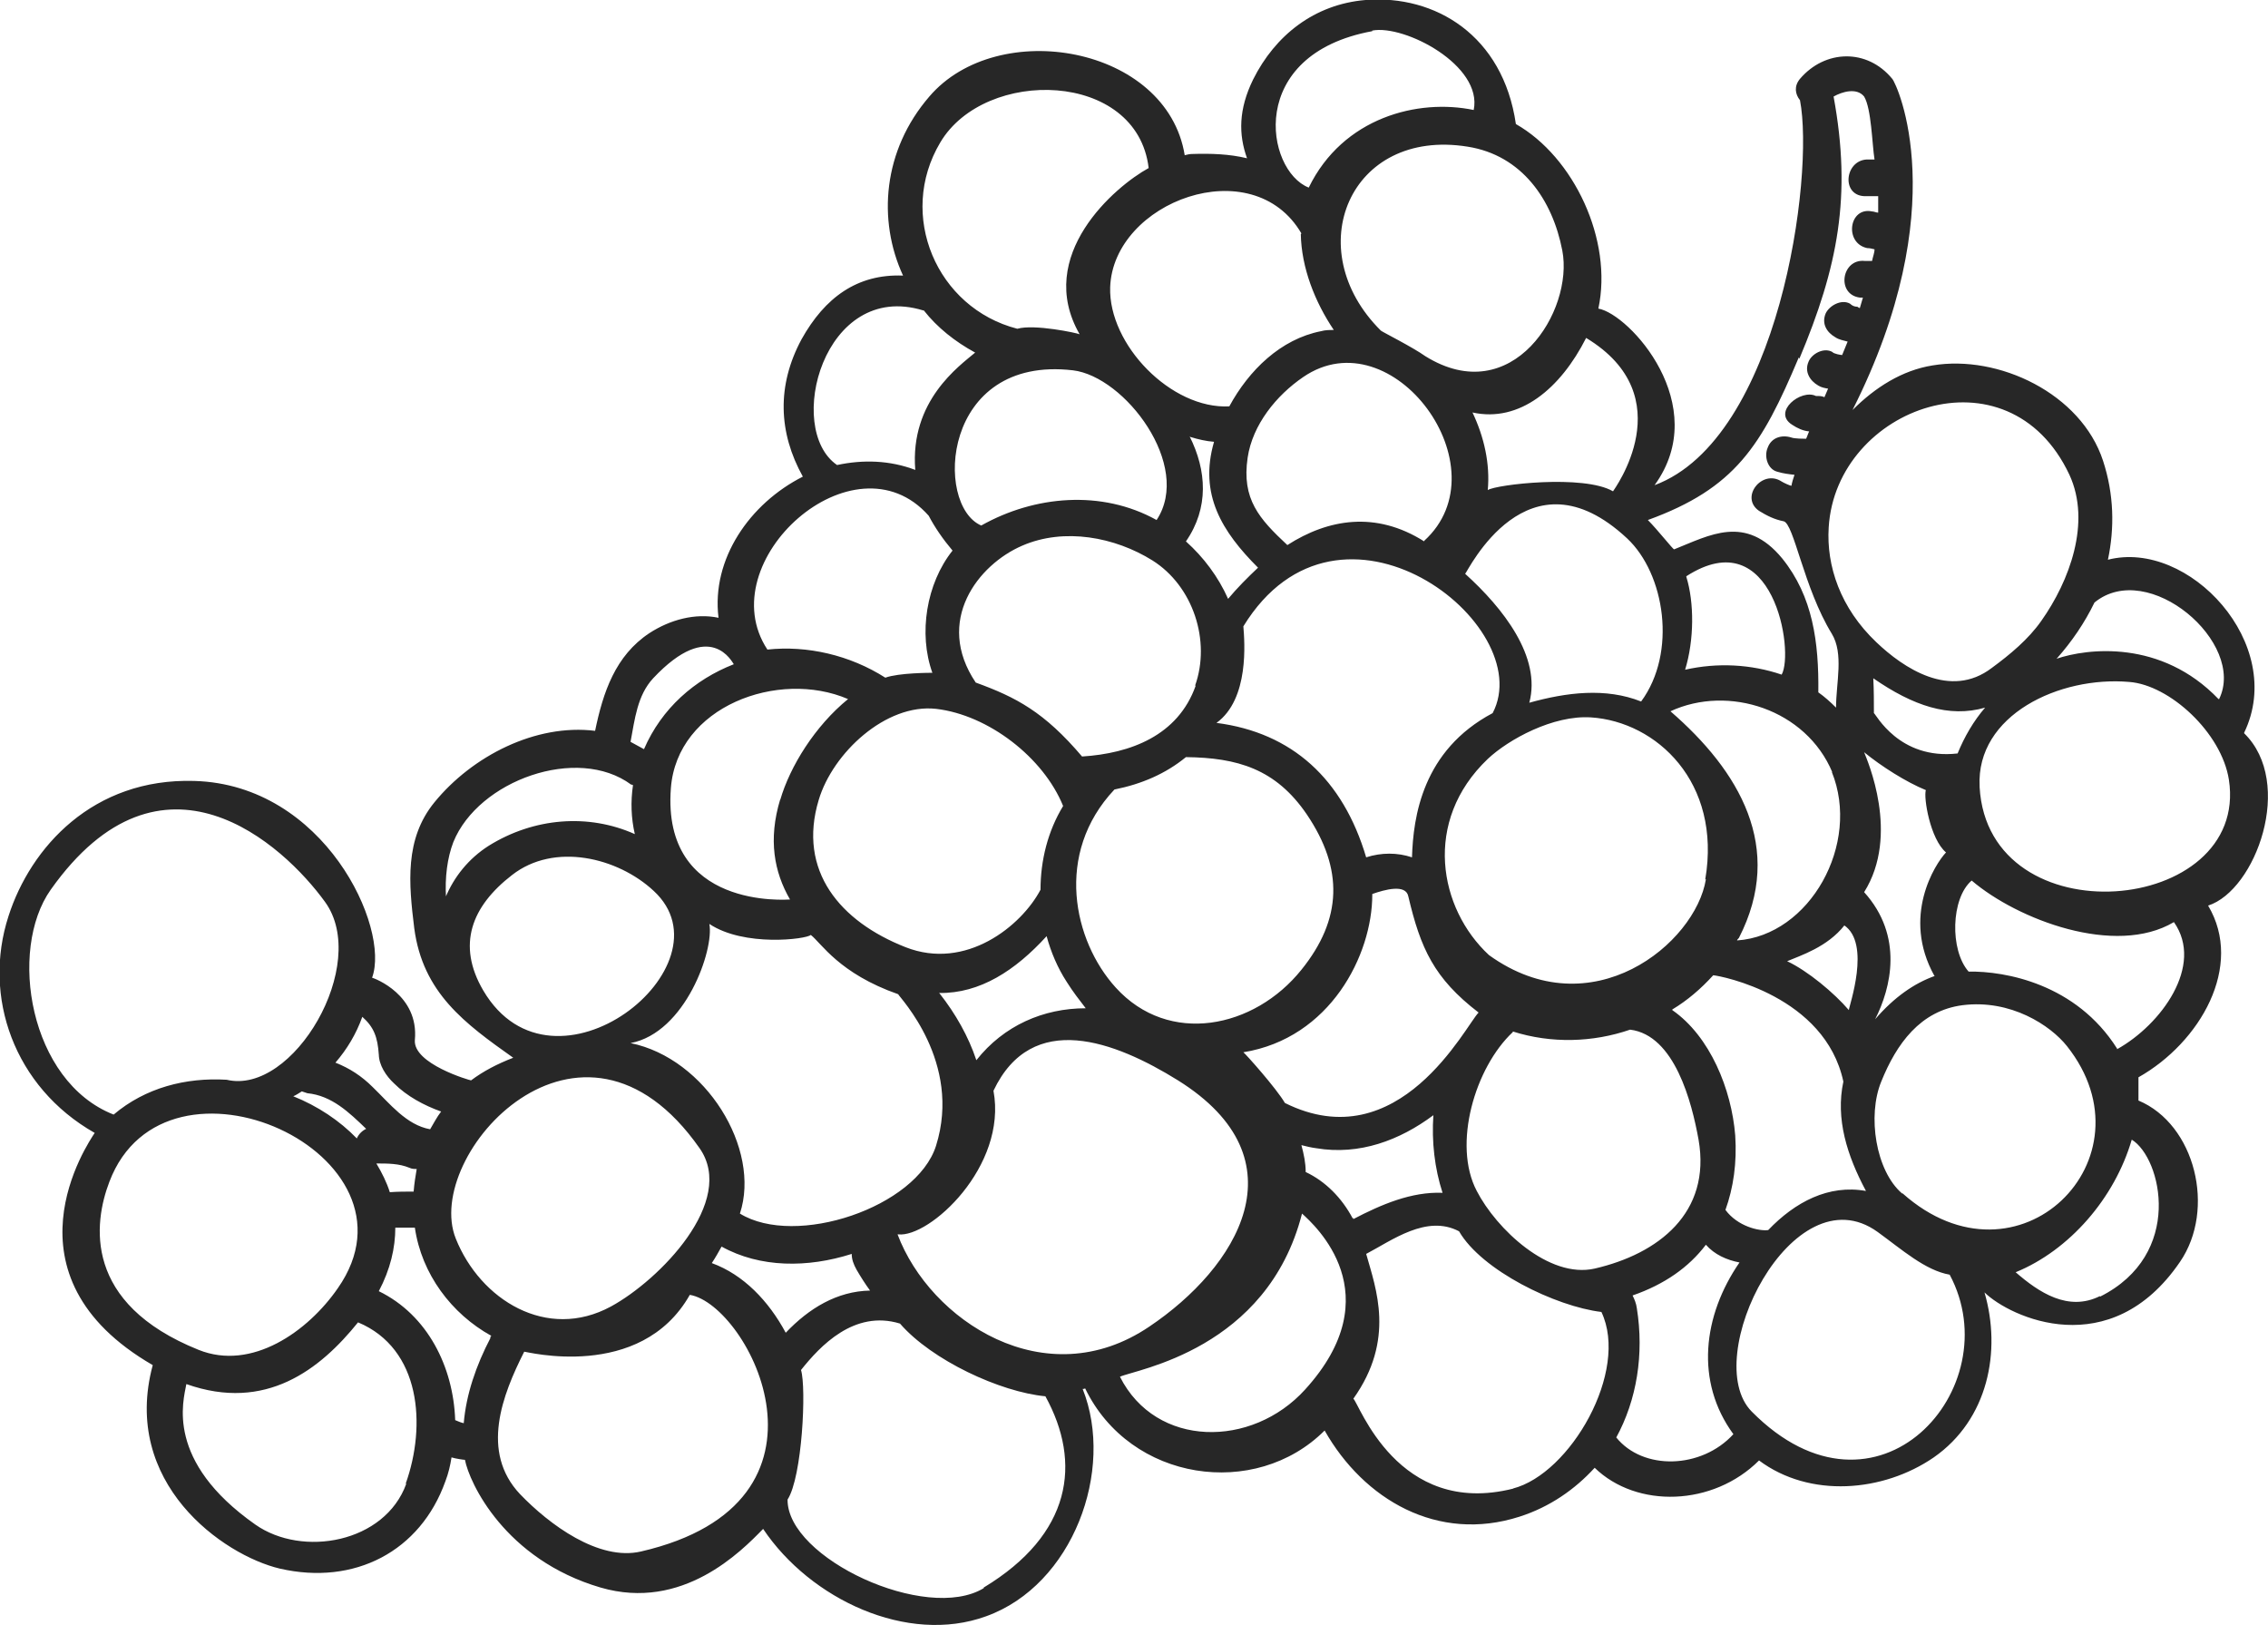 <?xml version="1.0" encoding="UTF-8"?>
<svg id="Layer_1" data-name="Layer 1" xmlns="http://www.w3.org/2000/svg" viewBox="0 0 37.12 26.6">
  <defs>
    <style>
      .cls-1 {
        fill: #272727;
      }
    </style>
  </defs>
  <path class="cls-1" d="M36.73,11.99c.7-1.45-.91-3.17-2.23-2.83,.11-.52,.1-1.07-.08-1.62-.36-1.1-1.71-1.74-2.79-1.56-.5,.08-.94,.36-1.31,.73,1.67-3.31,.73-5.33,.65-5.42-.41-.5-1.1-.48-1.51,0-.1,.12-.08,.25,0,.35,.24,1.24-.34,5.54-2.38,6.3,.95-1.31-.41-2.8-.92-2.89,.24-1.12-.4-2.48-1.35-3.02C24.6,.58,23.49-.09,22.35,0c-.84,.07-1.48,.58-1.84,1.3-.24,.49-.24,.9-.1,1.29-.29-.07-.59-.08-.9-.07-.04,0-.08,.01-.12,.02-.29-1.79-3.06-2.27-4.18-.96-.76,.88-.85,2.02-.43,2.93-.75-.03-1.28,.36-1.66,1.04-.41,.76-.38,1.53,.02,2.25-.87,.44-1.5,1.35-1.38,2.31-.38-.08-.79,.03-1.13,.25-.56,.37-.76,.97-.89,1.6-.97-.12-2.01,.41-2.63,1.17-.49,.6-.42,1.33-.33,2.06,.14,1.06,.83,1.56,1.62,2.12-.26,.1-.49,.22-.69,.37-.02,0-.95-.27-.92-.66,.07-.74-.66-1.01-.7-1.02,.3-.82-.78-3.16-2.91-3.22-1.66-.05-2.68,1.09-3.04,2.21-.43,1.32,.09,2.8,1.41,3.55-.11,.17-1.59,2.33,.95,3.8-.52,1.93,1.15,3.11,2.08,3.33,1.22,.28,2.3-.28,2.71-1.43,.05-.13,.08-.26,.1-.39,.06,.02,.2,.04,.22,.04,.07,.37,.65,1.63,2.22,2.09,1.34,.39,2.3-.59,2.66-.96,.77,1.15,2.36,1.9,3.65,1.43,1.42-.51,2.11-2.39,1.58-3.72,.01,0,.03,0,.04-.01,.74,1.53,2.79,1.82,3.92,.69,.64,1.13,1.85,1.84,3.19,1.41,.5-.16,.91-.45,1.23-.8,.69,.67,1.94,.63,2.69-.12,.83,.62,2.03,.52,2.86-.05,.89-.62,1.11-1.74,.83-2.7,.42,.41,2.06,1.17,3.2-.5,.59-.86,.25-2.25-.68-2.64,0-.12,0-.25,0-.38,1.01-.57,1.73-1.82,1.14-2.81,.78-.25,1.42-2.01,.59-2.82Zm-.42-.55c-.94-.98-2.15-.83-2.65-.66,.25-.28,.46-.59,.62-.92,.88-.72,2.49,.66,2.04,1.58Zm-2.44-3.67c.36,.78,0,1.74-.46,2.39-.21,.3-.51,.55-.81,.77-.68,.52-1.45,0-1.89-.42-.59-.56-.82-1.25-.78-1.88,.12-1.97,2.94-2.99,3.94-.86Zm-2.2,8.2c-.34,.12-.67,.35-.98,.71,.26-.51,.47-1.36-.18-2.08,.59-.94,.05-2.16,0-2.29,.28,.23,.69,.49,1.01,.62-.04,.12,.07,.8,.33,1.02-.18,.19-.73,1.05-.19,2.02Zm-4.3,.55c.25-.15,.47-.34,.67-.56,.13,.01,1.83,.34,2.13,1.74-.13,.61,.06,1.21,.37,1.79-.61-.11-1.16,.18-1.6,.64-.15,.02-.5-.06-.7-.33,.13-.36,.19-.77,.16-1.22-.06-.75-.41-1.62-1.03-2.05Zm-17.05,.55c.9-.17,1.37-1.53,1.29-1.95,.57,.38,1.59,.25,1.66,.18,.17,.13,.46,.63,1.43,.97,.02,.05,1.05,1.11,.62,2.48-.32,1.01-2.3,1.67-3.21,1.11,.35-1.06-.56-2.54-1.79-2.79ZM19.48,7.15c.13,.04,.26,.07,.39,.08-.25,.86,.13,1.47,.72,2.06-.17,.16-.34,.33-.49,.51-.16-.36-.4-.68-.69-.94,.38-.55,.34-1.16,.06-1.72Zm8.12,2.28c1.43-.92,1.77,1.24,1.56,1.61-.5-.17-1.05-.2-1.58-.08,.15-.49,.15-1.1,.02-1.52Zm2.38,3.2c.48,1.18-.36,2.68-1.55,2.76,0-.01,.02-.03,.03-.04,.76-1.48,0-2.74-1.12-3.71,.95-.44,2.22-.03,2.65,1Zm.2,2.51c.45,.3,.08,1.33,.08,1.39-.24-.28-.67-.64-1.01-.8,.21-.09,.66-.23,.94-.59Zm-2.26-.75c-.17,1.05-1.87,2.45-3.55,1.24-.82-.76-1.09-2.19-.02-3.21,.34-.32,1.07-.72,1.69-.68,1.07,.07,2.14,1.06,1.87,2.65Zm-1.06-2.91c-.58-.23-1.22-.15-1.83,.02,.2-.75-.43-1.55-1.05-2.11,.04-.03,1.02-2.1,2.65-.58,.62,.58,.82,1.87,.23,2.67Zm-2.43,.19c-1.15,.61-1.3,1.7-1.32,2.36-.24-.08-.5-.08-.75,0-.38-1.28-1.21-2.04-2.45-2.2,.54-.39,.46-1.33,.44-1.58,1.57-2.56,4.84-.03,4.08,1.42Zm-1.12-2.81c-.79-.5-1.57-.37-2.24,.06-.46-.43-.75-.75-.65-1.43,.08-.54,.47-1.02,.91-1.32,1.46-1,3.29,1.49,1.98,2.68Zm-3.74,2.36c-.29,.82-1.07,1.11-1.86,1.16-.62-.73-1.08-.97-1.74-1.21-.68-1.01,.04-1.93,.76-2.24,.69-.3,1.52-.14,2.13,.24,.67,.42,.96,1.32,.7,2.05Zm-.64-2.71c-.9-.5-2-.4-2.87,.09-.77-.33-.65-2.79,1.5-2.54,.85,.1,1.96,1.56,1.37,2.45Zm-1.53,4.68c-.25,.41-.37,.89-.37,1.37-.31,.59-1.22,1.33-2.21,.94-1.07-.42-1.77-1.25-1.42-2.41,.23-.77,1.1-1.58,1.92-1.49,.86,.1,1.76,.8,2.08,1.59Zm-4.63-.11c-.2,.66-.1,1.19,.16,1.64-.04,0-2.1,.17-1.95-1.82,.1-1.34,1.76-1.95,2.9-1.46-.54,.44-.95,1.1-1.11,1.65Zm2.6,3.17c.67,.01,1.25-.37,1.76-.93,.07,.26,.18,.52,.33,.75,.1,.16,.21,.3,.31,.43-.69,0-1.34,.28-1.79,.85-.13-.39-.34-.76-.6-1.09Zm2.87-3.33c.45-.09,.84-.26,1.17-.53,.84,.01,1.47,.19,1.98,.94,.6,.89,.58,1.71-.09,2.54-.77,.96-2.17,1.25-3.04,.29-.69-.76-1.01-2.19-.02-3.24Zm4.22,1.71c.2-.07,.55-.17,.59,.04,.2,.85,.42,1.34,1.15,1.9-.21,.21-1.3,2.41-3.17,1.48-.14-.24-.64-.8-.68-.83,1.42-.23,2.11-1.59,2.11-2.58Zm2.3,2.25c.63,.2,1.31,.18,1.92-.03,.73,.09,1.01,1.19,1.12,1.8,.21,1.2-.66,1.87-1.7,2.11-.75,.17-1.61-.65-1.93-1.27-.4-.76-.03-2.02,.59-2.6Zm5.91-5.2c0-.19,0-.38-.01-.58,.65,.45,1.24,.65,1.83,.48-.19,.22-.34,.48-.45,.75-.96,.11-1.34-.65-1.37-.66Zm-1.22-5.81c.63-1.5,.86-2.66,.56-4.29,.14-.08,.38-.15,.5,0,.12,.2,.13,.78,.17,1.03-.03,0-.06,0-.09,0-.39-.02-.47,.58-.08,.6,.08,0,.16,0,.23,0,0,.09,0,.18,0,.27-.03,0-.07-.02-.1-.02-.38-.08-.46,.52-.08,.6,.04,0,.08,.01,.12,.02,0,.06-.03,.13-.04,.19-.04,0-.08,0-.12,0-.38-.04-.47,.55-.08,.6,.02,0,.03,0,.05,0-.02,.06-.03,.11-.05,.17-.02,0-.02-.01-.04-.02-.05,0-.09-.02-.12-.05-.14-.08-.34,.03-.4,.16-.07,.17,.02,.31,.16,.39,.06,.04,.13,.05,.2,.07-.03,.07-.06,.15-.09,.22-.02,0-.14-.02-.16-.05-.14-.08-.34,.03-.39,.16-.07,.16,.02,.31,.16,.39,.05,.03,.1,.04,.16,.05-.02,.05-.04,.09-.06,.14-.04-.02-.08-.02-.14-.02-.24-.12-.72,.26-.39,.47,.09,.06,.18,.1,.28,.11-.02,.04-.03,.08-.05,.12-.03,0-.19,0-.24-.02-.16-.05-.33,0-.39,.17-.06,.14,0,.35,.16,.39,.1,.03,.19,.04,.28,.05-.02,.06-.04,.12-.05,.18-.02,0-.13-.05-.16-.07-.32-.21-.69,.26-.37,.48,.13,.08,.25,.14,.4,.17,.17,.03,.33,1.09,.79,1.84,.2,.33,.07,.8,.07,1.21-.09-.09-.19-.18-.29-.25,.01-.82-.09-1.57-.59-2.19-.6-.73-1.19-.38-1.77-.15-.02,0-.27-.32-.43-.48,1.43-.52,1.86-1.21,2.47-2.66Zm-3.49-.34c1.59,.96,.45,2.49,.44,2.51-.48-.28-1.92-.11-2.05-.02,.04-.43-.06-.87-.25-1.27,.77,.17,1.44-.39,1.86-1.22,0,0,0,0,0,0Zm-.39-1.43c.19,.99-.82,2.61-2.24,1.73-.21-.15-.71-.4-.73-.42-1.34-1.33-.51-3.32,1.42-3.01,.89,.14,1.39,.87,1.55,1.7ZM22.46,.5c.53-.1,1.81,.57,1.66,1.3-.91-.19-2.14,.12-2.7,1.27-.71-.28-1.03-2.18,1.04-2.56Zm-1.17,3.33c.01,.55,.23,1.11,.54,1.57-.07,0-.14,0-.21,.02-.66,.13-1.18,.64-1.5,1.23h0c-.95,.05-1.98-1.01-1.95-1.95,.05-1.4,2.33-2.25,3.13-.88Zm-5.9-1.5c.73-1.23,3.22-1.18,3.41,.42-.55,.3-1.87,1.43-1.13,2.72-.04-.02-.74-.17-1.02-.09-1.32-.34-1.97-1.86-1.26-3.05Zm-.27,2.75c.22,.28,.51,.51,.84,.69-.26,.22-1.07,.79-.98,1.92-.42-.16-.86-.17-1.28-.08-.86-.59-.22-3.03,1.41-2.53Zm.08,3.36c.1,.19,.23,.38,.39,.57-.43,.54-.56,1.36-.33,2-.03,0-.55,0-.77,.08-.58-.37-1.28-.53-1.93-.46-.95-1.44,1.42-3.57,2.64-2.19Zm-4.51,2.66c.94-1,1.3-.25,1.32-.23-.64,.25-1.18,.72-1.47,1.39-.07-.04-.15-.08-.22-.12,.07-.37,.11-.76,.37-1.04Zm-3.39,3.59c-.02-.33,.02-.65,.12-.91,.41-1.01,2.03-1.59,2.91-.94,.01,0,.02,0,.03,.01-.04,.27-.03,.54,.03,.8-.76-.34-1.65-.27-2.39,.19-.33,.21-.57,.51-.71,.85Zm.61,1.52c-.44-.75-.19-1.38,.47-1.89,.69-.54,1.73-.29,2.32,.26,1.32,1.22-1.64,3.58-2.79,1.63Zm3.54,2.58c.61,.87-.66,2.16-1.45,2.59-1.05,.57-2.14-.11-2.54-1.11-.55-1.37,2.05-4.25,3.99-1.48Zm-5.25-1.54c0,.18,.12,.36,.25,.48,.21,.21,.49,.36,.77,.46-.07,.09-.12,.19-.18,.29-.39-.07-.66-.42-.94-.69-.18-.18-.38-.31-.61-.4,.19-.22,.34-.47,.44-.75,.19,.17,.25,.33,.27,.62Zm.62,1.88c-.02,.12-.04,.24-.05,.37-.13,0-.26,0-.39,.01-.05-.16-.13-.32-.22-.47,.19,0,.37,0,.54,.07,.04,.02,.08,.02,.12,.02Zm-.82-.66c-.07,.03-.13,.09-.16,.16-.28-.29-.64-.53-1.04-.69,.05-.02,.09-.05,.14-.08,.03,.01,.06,.02,.09,.03,.4,.04,.68,.31,.97,.59ZM.83,14.56c1.82-2.57,3.81-.74,4.49,.2,.74,1.02-.52,3.17-1.61,2.91-.67-.04-1.33,.13-1.85,.57-1.38-.54-1.73-2.69-1.03-3.68Zm.96,4.78c.92-2.43,5.27-.45,3.74,1.74-.49,.71-1.41,1.36-2.28,1.01-1.89-.76-1.72-2.07-1.46-2.75Zm4.86,4.94c-.35,.97-1.7,1.21-2.47,.67-1.48-1.04-1.18-2.02-1.13-2.3,1.3,.46,2.19-.24,2.81-1.01,1.03,.43,1.12,1.69,.78,2.64Zm1.38-2.39c-.24,.46-.4,.93-.44,1.4-.05-.01-.09-.03-.14-.05-.03-.87-.45-1.72-1.25-2.11,.19-.36,.27-.71,.27-1.04,.1,0,.21,0,.32,0,.11,.76,.6,1.41,1.25,1.77,0,.01-.02,.02-.02,.03Zm2.46,3.5c-.69,.16-1.5-.44-1.98-.94-.65-.69-.29-1.62,.07-2.33,0-.01,1.9,.5,2.71-.93,.96,.16,2.67,3.4-.8,4.2Zm1.16-4.72c.06-.09,.11-.18,.16-.27,.63,.35,1.41,.35,2.13,.12,0,.09,.03,.17,.08,.26,.07,.12,.14,.23,.22,.34-.54,.01-1,.29-1.38,.69-.28-.52-.69-.95-1.21-1.14Zm4.45,5.32c-.94,.57-3.22-.49-3.21-1.45,.24-.37,.31-1.83,.22-2.12,.31-.39,.87-.99,1.62-.76,.52,.6,1.64,1.12,2.38,1.19,.6,1.09,.43,2.26-1.01,3.13Zm-1.4-5.79c.51,.06,1.79-1.11,1.56-2.35,.63-1.33,1.99-.81,3.02-.17,2.08,1.3,.96,3.07-.47,4.03-1.7,1.15-3.59-.1-4.12-1.51Zm6.66,2.54c-.87,.96-2.44,.96-3.03-.21,.26-.12,2.41-.44,2.98-2.67,.21,.19,1.47,1.32,.05,2.88Zm.78-2.8c-.18-.34-.45-.61-.77-.76,0-.15-.03-.29-.07-.44,.08,.02,.16,.04,.24,.05,.71,.12,1.37-.13,1.92-.54-.03,.43,.02,.87,.15,1.27-.51-.02-1,.19-1.46,.43,0,0,0-.01,0-.02Zm2.63,4.42c-1.9,.48-2.53-1.41-2.62-1.47,.69-.97,.37-1.8,.21-2.37,.42-.22,.99-.65,1.52-.37,.37,.64,1.58,1.23,2.33,1.32,.46,.97-.51,2.65-1.45,2.89Zm1.68-.83c.34-.62,.46-1.37,.34-2.12-.01-.08-.04-.15-.07-.21,.52-.18,.92-.46,1.2-.83,.14,.16,.34,.25,.55,.29-.6,.87-.73,1.95-.1,2.81-.52,.57-1.48,.6-1.92,.05Zm2.22-.43c-.86-.87,.67-3.94,2.06-2.94,.4,.29,.78,.63,1.18,.7,.99,1.85-1.19,4.31-3.24,2.24Zm2.46-3.57c-.43-.37-.57-1.27-.34-1.83,.25-.62,.64-1.16,1.33-1.25,.79-.1,1.44,.33,1.71,.67,1.46,1.84-.8,4.09-2.69,2.41Zm3.24,1.68c-.52,.26-1-.06-1.38-.39,.88-.36,1.62-1.21,1.9-2.17,.49,.3,.86,1.88-.52,2.57Zm.28-4.05c-.67-1.06-1.83-1.27-2.43-1.26-.31-.35-.29-1.2,.05-1.49,.75,.64,2.35,1.25,3.31,.68,.5,.71-.21,1.68-.93,2.08Zm-2.25-4.29c-.06-1.17,1.31-1.81,2.45-1.71,.66,.05,1.51,.83,1.63,1.6,.34,2.22-3.94,2.61-4.08,.12Z"/>
</svg>